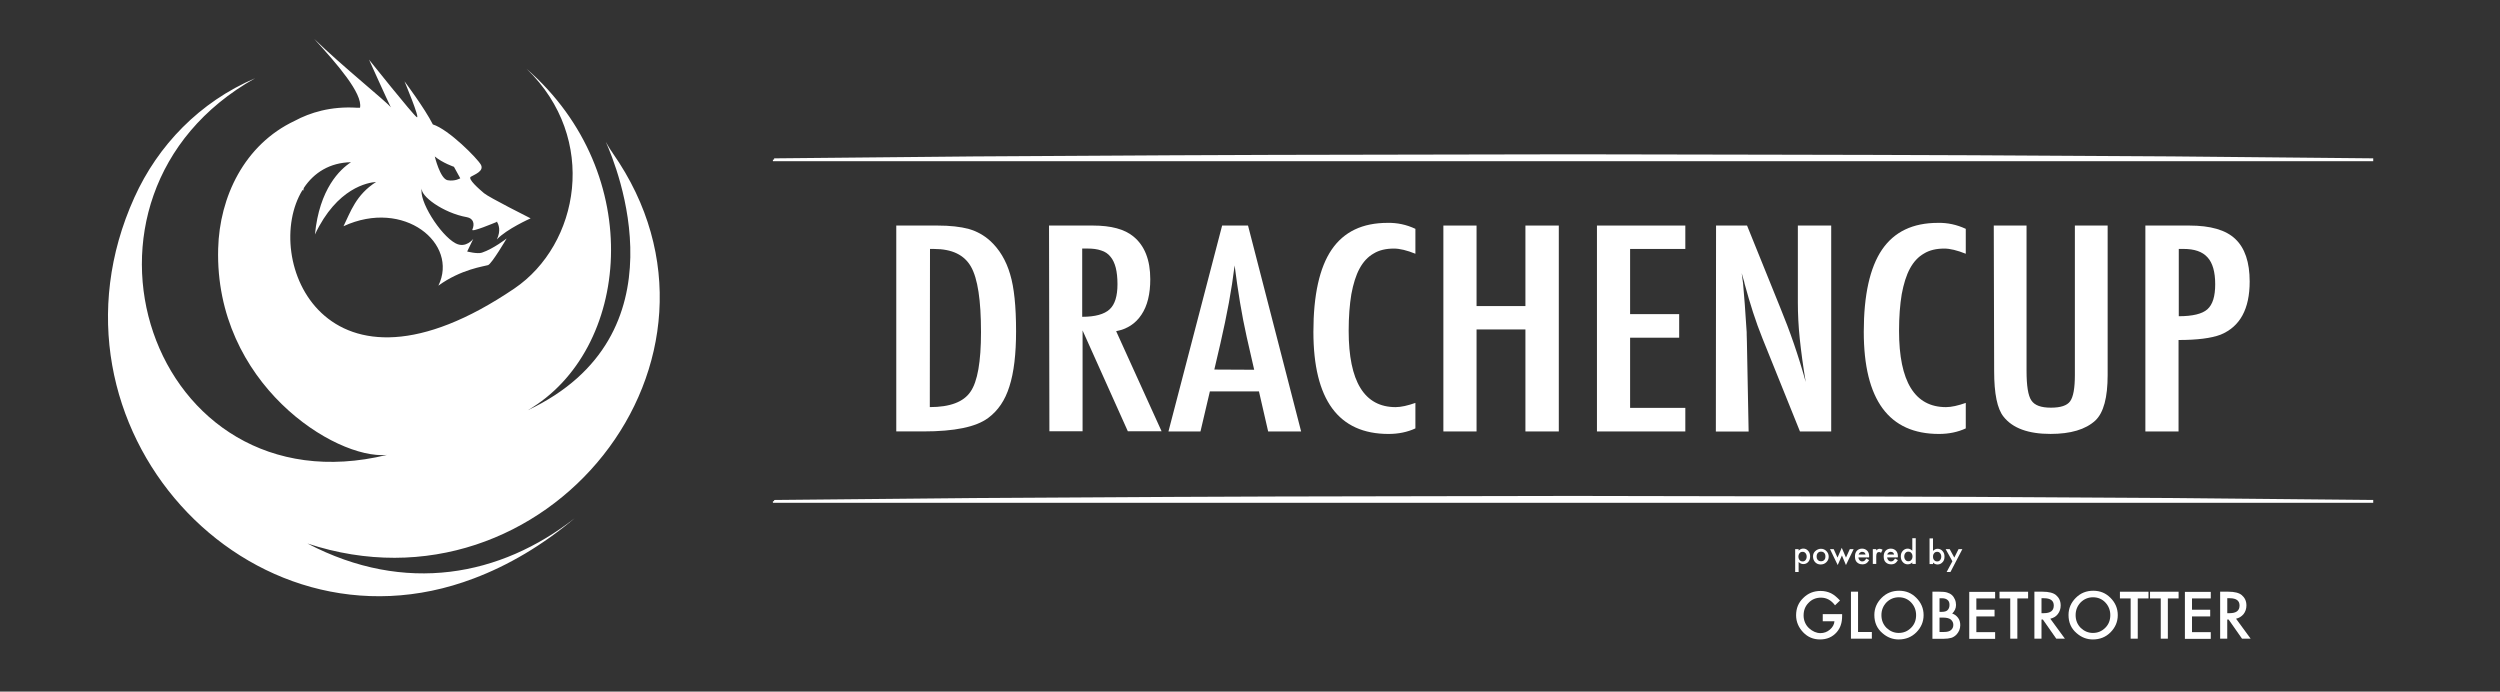 <?xml version="1.0" encoding="UTF-8"?>
<svg id="Ebene_1" xmlns="http://www.w3.org/2000/svg" version="1.1" viewBox="0 0 1000 276.63">
  <rect x="0" y="0" width="1000" height="276.63" fill="#333333" stroke="none"/>
  <!-- Generator: Adobe Illustrator 30.1.0, SVG Export Plug-In . SVG Version: 2.1.1 Build 65)  -->
  <defs>
    <style>
      .st0, .st1 {
        fill: #fff;
      }

      .st1 {
        stroke: #fff;
        stroke-miterlimit: 10;
      }
    </style>
  </defs>
  <path class="st1" d="M309.66,63.84l79.9-.77,79.9-.46,19.94-.08,19.94-.08,39.95-.08,79.9-.15,79.9.15c26.61.08,53.22.08,79.9.23l79.9.46,79.9.77v.15H309.66v-.15h0Z"/>
  <path class="st1" d="M309.66,200.49l79.9-.77,79.9-.46,19.94-.08,19.94-.08,39.95-.08,79.9-.15,79.9.15c26.61.08,53.22.08,79.9.23l79.9.46,79.9.77v.15H309.66v-.15h0Z"/>
  <path class="st0" d="M371.92,162.84c8.13,0,13.5-2.07,16.26-6.13,2.84-4.06,4.22-12.04,4.22-23.85,0-12.73-1.3-21.39-3.99-26.15-2.68-4.75-7.59-7.13-14.8-7.13h-1.61l-.08,63.26h0ZM358.58,90.22h16.41c4.98,0,9.2.46,12.58,1.38,3.14.92,5.98,2.45,8.51,4.75,3.68,3.37,6.36,7.82,7.97,13.34,1.61,5.29,2.38,12.88,2.38,22.77,0,9.05-.84,16.49-2.68,22.16-1.69,5.44-4.52,9.66-8.51,12.58-4.83,3.6-13.42,5.37-25.92,5.37h-10.81v-82.36h.08Z"/>
  <path class="st0" d="M432.88,126.72c5.14,0,8.82-1,10.97-2.99,2.15-1.99,3.14-5.37,3.14-10.05,0-2.53-.23-4.75-.69-6.59-.46-1.76-1.15-3.3-2.15-4.45-.92-1.15-2.15-1.99-3.68-2.45-1.53-.54-3.37-.77-5.37-.77h-2.22v27.3h0ZM419.62,90.22h17.56c7.28,0,12.65,1.46,16.18,4.37,4.52,3.68,6.75,9.43,6.75,17.1,0,5.9-1.15,10.66-3.53,14.19-2.38,3.6-5.75,5.75-10.12,6.59l18.17,40.03h-13.5l-18.1-40.33v40.33h-13.27l-.15-82.28h0Z"/>
  <path class="st0" d="M501.67,147.89l-2.99-13.11c-1.99-8.9-3.53-18.4-4.83-28.6-.61,4.91-1.38,9.97-2.3,14.95-.92,5.06-2.07,10.43-3.37,16.18l-2.45,10.51,15.95.08h0ZM488.86,90.22h10.35l21.24,82.36h-13.19l-3.68-16.03h-19.63l-3.76,16.03h-12.81l21.47-82.36h0Z"/>
  <path class="st0" d="M566.16,91.53v9.97c-3.37-1.38-6.29-2.07-8.59-2.07-3.14,0-5.9.61-8.13,1.99-2.3,1.3-4.14,3.3-5.6,5.98-1.46,2.68-2.53,6.13-3.3,10.28-.69,4.14-1.07,9.05-1.07,14.65,0,20.32,6.29,30.52,18.79,30.52,2.15,0,4.83-.61,7.9-1.69v10.2c-3.14,1.46-6.75,2.22-10.74,2.22-20.01,0-30.06-13.65-30.06-40.87,0-14.72,2.45-25.69,7.28-32.82,4.91-7.21,12.35-10.74,22.39-10.74,3.83-.08,7.51.69,11.12,2.38h0Z"/>
  <polygon class="st0" points="577.35 90.22 590.62 90.22 590.62 122.43 610.17 122.43 610.17 90.22 623.52 90.22 623.52 172.58 610.17 172.58 610.17 131.78 590.62 131.78 590.62 172.58 577.35 172.58 577.35 90.22"/>
  <polygon class="st0" points="638.78 90.22 674.13 90.22 674.13 99.58 652.04 99.58 652.04 125.65 671.67 125.65 671.67 135.08 652.04 135.08 652.04 163.15 674.13 163.15 674.13 172.58 638.78 172.58 638.78 90.22"/>
  <path class="st0" d="M686.4,90.22h12.42l13.27,32.82c3.83,9.28,7.28,19.17,10.2,29.75-1.07-6.36-1.84-12.12-2.38-17.25-.54-5.14-.77-10.05-.77-14.57v-30.75h13.34v82.36h-12.5l-14.95-37.11c-1.38-3.45-2.68-6.98-3.83-10.58-1.15-3.6-2.3-7.44-3.37-11.43-.08-.46-.23-1.15-.46-1.76-.23-.69-.46-1.53-.69-2.45.08.92.23,1.69.31,2.38.08.69.15,1.23.23,1.69l.69,8.36.69,10.2c.08.61.08,1.3.08,2.07s.08,1.76.08,2.76l.69,35.89h-13.11l.08-82.36h0Z"/>
  <path class="st0" d="M786.31,91.53v9.97c-3.45-1.38-6.29-2.07-8.59-2.07-3.14,0-5.9.61-8.13,1.99-2.3,1.3-4.14,3.3-5.6,5.98-1.46,2.68-2.53,6.13-3.3,10.28-.69,4.14-1.07,9.05-1.07,14.65,0,20.32,6.29,30.52,18.79,30.52,2.15,0,4.83-.61,7.9-1.69v10.2c-3.14,1.46-6.75,2.22-10.74,2.22-20.01,0-30.06-13.65-30.06-40.87,0-14.72,2.45-25.69,7.28-32.82,4.91-7.21,12.35-10.74,22.39-10.74,3.83-.08,7.44.69,11.12,2.38h0Z"/>
  <path class="st0" d="M797.51,90.22h13.11v58.13c0,5.9.61,9.89,1.92,11.81,1.3,1.99,3.91,2.91,7.82,2.91s6.44-.84,7.67-2.53c1.3-1.76,1.92-5.29,1.92-10.58v-59.74h13.11v59.81c0,8.97-1.61,15.03-4.91,18.17-3.91,3.6-9.89,5.37-17.94,5.37-8.9,0-15.18-2.3-18.79-6.9-2.53-3.14-3.76-9.2-3.76-18.25l-.15-58.2h0Z"/>
  <path class="st0" d="M871.51,126.49c5.52,0,9.36-.92,11.43-2.76,2.15-1.92,3.14-5.21,3.14-10.05s-1-8.51-3.07-10.74c-2.07-2.3-5.21-3.37-9.66-3.37h-1.84v26.92h0ZM858.16,90.22h17.56c8.44,0,14.65,1.76,18.4,5.37,3.83,3.6,5.75,9.28,5.75,17.02,0,10.97-3.83,18.02-11.58,21.24-3.83,1.46-9.51,2.15-16.87,2.15v36.58h-13.27v-82.36h0Z"/>
  <path class="st0" d="M181.58,66.72l2.53,4.6s-2.15,1.3-5.06.77c-2.99-.54-5.14-9.51-5.14-9.51,3.14,2.61,7.67,4.14,7.67,4.14h0ZM245.07,61.19c-1.38-1.92-2.22-3.53-2.76-4.45,4.45,9.89,32.13,77.45-31.21,107.36,41.03-23.85,47.85-94.4-.46-136.57,28.99,27.99,21.01,70.32-4.91,87.88-76.07,51.61-101.37-12.35-84.73-39.41.08.08.23.15.31.23.08-.38.08-.69.23-1.07,4.06-6.13,10.43-10.12,18.86-10.28-4.37,2.84-12.65,10.58-14.42,28.91,8.82-18.71,21.24-20.78,24.46-21.01-8.13,5.21-10.2,11.96-13.04,17.71,24.23-11.2,46.16,6.98,37.96,23.77,9.05-6.59,18.4-7.74,19.86-8.21s7.44-10.66,7.44-10.66c0,0-5.29,4.14-9.89,5.67-1.76.61-5.9-.46-5.9-.46l2.45-5.06s-2.99,3.99-7.13,1.76c-6.13-3.3-14.95-17.33-13.42-22.08-.92,2.99,8.44,9.97,18.02,11.66,2.45.46,3.22,2.53,2.15,4.98-.54,1.23,8.74-2.68,9.89-3.14-.23-.31-.38-.46-.38-.46l.46.46s-.08,0-.08.08c.61,1,1.61,3.37-.08,6.98,3.83-4.14,13.5-8.44,13.5-8.44,0,0-16.64-8.36-18.63-10.05-1.99-1.69-6.67-5.75-5.29-6.59s5.37-2.22,4.06-4.75c-1.3-2.45-12.88-14.19-19.25-16.18-3.3-6.52-11.35-17.25-11.35-17.25,0,0,6.44,15.34,4.91,14.34s-19.09-23-19.09-23c0,0,7.44,16.49,8.74,19.09.08.15.15.23.15.31.08.15,0,.08-.15-.31-1.92-2.45-18.94-16.03-30.67-27.38,9.05,9.89,19.48,21.85,18.33,27.53h-1.15c-10.58-.69-18.94,1.99-24.92,5.21-20.24,9.51-30.14,30.52-30.67,51.15-1.46,53.83,46.7,84.43,67.48,82.51C60.03,205.05,17.86,78.52,102.06,31.29c-22.24,9.51-38.88,26.84-48.31,47.7-41.26,91.18,45.63,186.64,135.8,152.37,13.8-5.21,27.38-13.19,40.33-24.08-29.6,23.16-67.79,30.6-106.9,10.12,95.09,31.52,179.82-73.77,122.08-156.2h0Z"/>
  <g>
    <path class="st0" d="M719.45,228.79h-1.38v-9.13h1.38v.61c.54-.54,1.15-.84,1.84-.84.84,0,1.46.31,1.99.92.54.61.77,1.38.77,2.22,0,.92-.23,1.61-.77,2.22-.54.61-1.23.84-1.99.84-.69,0-1.3-.31-1.84-.84v3.99ZM722.67,222.65c0-.54-.15-1-.46-1.38-.31-.38-.69-.54-1.15-.54-.54,0-.92.15-1.23.54-.31.38-.46.84-.46,1.38s.15,1,.46,1.38c.31.38.69.54,1.23.54.46,0,.84-.15,1.15-.54.31-.38.46-.84.46-1.38Z"/>
    <path class="st0" d="M725.2,222.58c0-.84.31-1.61.92-2.15s1.38-.92,2.22-.92c.92,0,1.61.31,2.22.92.61.61.92,1.38.92,2.22,0,.92-.31,1.61-.92,2.22-.61.61-1.38.92-2.3.92s-1.61-.31-2.22-.92c-.54-.61-.84-1.38-.84-2.3ZM726.65,222.58c0,.61.15,1.07.46,1.38.31.38.77.54,1.3.54s1-.15,1.3-.54c.31-.31.46-.77.46-1.38s-.15-1.07-.46-1.38c-.31-.38-.77-.54-1.3-.54s-.92.15-1.3.54c-.31.38-.46.84-.46,1.38Z"/>
    <path class="st0" d="M733.48,219.66l1.53,3.37,1.69-3.91,1.69,3.91,1.53-3.37h1.53l-3.07,6.36-1.61-3.83-1.69,3.83-3.07-6.36h1.46Z"/>
    <path class="st0" d="M747.59,222.96h-4.22c0,.46.23.84.46,1.15.31.31.61.46,1.07.46.31,0,.61-.08.84-.23s.46-.46.77-.92l1.15.61c-.15.31-.38.54-.54.77s-.38.38-.61.54-.46.23-.77.31c-.23.08-.54.08-.84.08-.92,0-1.61-.31-2.15-.84-.54-.54-.77-1.3-.77-2.3,0-.92.23-1.69.77-2.3.54-.54,1.23-.84,2.07-.84s1.53.31,2.07.84c.54.54.77,1.3.77,2.3l-.08.38ZM746.21,221.81c-.15-.77-.61-1.07-1.38-1.07-.15,0-.31,0-.46.08s-.31.15-.38.23c-.15.08-.23.23-.31.31s-.15.31-.23.46h2.76Z"/>
    <path class="st0" d="M749.12,219.66h1.38v.54c.23-.23.46-.46.69-.54.23-.08.46-.15.69-.15.38,0,.77.15,1.15.38l-.61,1.23c-.23-.15-.54-.31-.77-.31-.77,0-1.15.54-1.15,1.69v3.07h-1.38v-5.9h0Z"/>
    <path class="st0" d="M759.09,222.96h-4.22c0,.46.23.84.46,1.15.31.31.61.46,1.07.46.31,0,.61-.08.84-.23s.46-.46.77-.92l1.15.61c-.15.31-.38.54-.54.77s-.38.38-.61.54-.46.23-.77.31-.54.08-.84.08c-.92,0-1.61-.31-2.15-.84-.54-.54-.77-1.3-.77-2.3,0-.92.23-1.69.77-2.3.54-.54,1.23-.84,2.07-.84s1.53.31,2.07.84c.54.54.77,1.3.77,2.3l-.08.38ZM757.63,221.81c-.15-.77-.61-1.07-1.38-1.07-.15,0-.31,0-.46.08-.15.08-.31.15-.38.23-.15.08-.23.23-.31.31s-.15.31-.23.46h2.76Z"/>
    <path class="st0" d="M764.92,215.29h1.38v10.28h-1.38v-.61c-.54.54-1.15.77-1.84.77-.84,0-1.46-.31-1.99-.92-.54-.61-.77-1.38-.77-2.22,0-.92.23-1.61.77-2.22.54-.61,1.23-.92,1.99-.92.69,0,1.3.31,1.84.84v-4.98ZM761.7,222.58c0,.54.15,1,.46,1.38.31.38.69.54,1.15.54.54,0,.92-.15,1.23-.54.31-.38.46-.84.46-1.38s-.15-1-.46-1.38c-.31-.38-.69-.54-1.23-.54-.46,0-.84.15-1.15.54-.31.38-.46.84-.46,1.38Z"/>
    <path class="st0" d="M773.2,215.29v5.06c.54-.54,1.15-.84,1.84-.84.77,0,1.46.31,1.99.92.54.61.77,1.3.77,2.22s-.23,1.69-.77,2.22c-.54.61-1.23.92-1.99.92-.69,0-1.3-.23-1.84-.77v.61h-1.38v-10.28h1.38v-.08ZM776.5,222.65c0-.54-.15-1-.46-1.38-.31-.38-.69-.54-1.15-.54-.54,0-.92.15-1.23.54-.31.38-.46.77-.46,1.38s.15,1.07.46,1.38c.31.38.69.54,1.23.54.46,0,.84-.15,1.15-.54s.46-.84.46-1.38Z"/>
    <path class="st0" d="M780.95,224.49l-2.68-4.83h1.61l1.84,3.37,1.69-3.37h1.53l-4.75,9.13h-1.53l2.3-4.29Z"/>
    <path class="st0" d="M729.11,245.66h7.74v.61c0,1.38-.15,2.68-.54,3.76-.31,1-.84,1.92-1.61,2.84-1.76,1.99-3.99,2.91-6.67,2.91s-4.91-.92-6.75-2.84c-1.84-1.92-2.84-4.22-2.84-6.82,0-2.76.92-5.06,2.84-6.9,1.92-1.92,4.22-2.84,6.98-2.84,1.46,0,2.84.31,4.14.92,1.23.61,2.38,1.61,3.6,2.91l-1.99,1.92c-1.53-2.07-3.45-3.07-5.6-3.07-1.99,0-3.68.69-4.98,2.07-1.38,1.38-1.99,3.07-1.99,5.06s.77,3.83,2.22,5.14c1.38,1.23,2.91,1.92,4.52,1.92,1.38,0,2.68-.46,3.76-1.38s1.76-2.07,1.84-3.37h-4.68v-2.84h0Z"/>
    <path class="st0" d="M743.22,236.69v16.1h5.52v2.68h-8.36v-18.79h2.84Z"/>
    <path class="st0" d="M749.74,245.96c0-2.61,1-4.91,2.91-6.82s4.22-2.84,6.98-2.84,4.98.92,6.9,2.84c1.92,1.92,2.91,4.22,2.91,6.9s-1,4.98-2.91,6.9-4.29,2.84-7.05,2.84c-2.45,0-4.6-.84-6.52-2.53-2.15-1.84-3.22-4.22-3.22-7.28ZM752.57,246.04c0,2.07.69,3.76,2.07,5.14,1.38,1.3,2.99,1.99,4.83,1.99,1.99,0,3.6-.69,4.98-2.07s1.99-3.07,1.99-5.06-.69-3.68-1.99-5.06c-1.3-1.38-2.99-2.07-4.91-2.07s-3.6.69-4.98,2.07c-1.3,1.38-1.99,3.07-1.99,5.06Z"/>
    <path class="st0" d="M772.97,255.47v-18.79h2.84c1.23,0,2.22.08,2.99.31.77.23,1.38.54,1.92,1s.92,1.07,1.23,1.76c.31.69.46,1.46.46,2.22,0,1.38-.54,2.45-1.53,3.45,1,.31,1.76.92,2.38,1.76s.84,1.84.84,2.91c0,1.46-.54,2.68-1.53,3.76-.61.61-1.3,1.07-2.07,1.3-.84.23-1.92.38-3.22.38h-4.29v-.08ZM775.81,244.74h.92c1.07,0,1.84-.23,2.3-.69.46-.46.77-1.15.77-2.07s-.23-1.53-.77-1.99-1.23-.69-2.22-.69h-1v5.44ZM775.81,252.79h1.76c1.3,0,2.22-.23,2.84-.77s.92-1.23.92-2.07-.31-1.46-.92-2.07c-.61-.54-1.69-.84-3.14-.84h-1.46v5.75Z"/>
    <path class="st0" d="M798.05,239.37h-7.51v4.52h7.28v2.68h-7.28v6.29h7.51v2.68h-10.35v-18.79h10.35v2.61Z"/>
    <path class="st0" d="M806.94,239.37v16.1h-2.84v-16.1h-4.29v-2.68h11.43v2.68h-4.29Z"/>
    <path class="st0" d="M820.13,247.5l5.83,7.97h-3.45l-5.37-7.67h-.54v7.67h-2.84v-18.79h3.3c2.45,0,4.29.46,5.37,1.38,1.23,1.07,1.84,2.38,1.84,4.14,0,1.3-.38,2.45-1.15,3.45s-1.76,1.53-2.99,1.84ZM816.6,245.27h.92c2.68,0,3.99-1,3.99-3.07,0-1.92-1.3-2.91-3.91-2.91h-1v5.98h0Z"/>
    <path class="st0" d="M827.41,245.96c0-2.61,1-4.91,2.91-6.82,1.92-1.92,4.22-2.84,6.98-2.84s4.98.92,6.9,2.84,2.91,4.22,2.91,6.9-1,4.98-2.91,6.9-4.29,2.84-7.05,2.84c-2.45,0-4.6-.84-6.52-2.53-2.15-1.84-3.22-4.22-3.22-7.28ZM830.25,246.04c0,2.07.69,3.76,2.07,5.14,1.38,1.3,2.99,1.99,4.83,1.99,1.99,0,3.6-.69,4.98-2.07s1.99-3.07,1.99-5.06-.69-3.68-1.99-5.06c-1.3-1.38-2.99-2.07-4.91-2.07s-3.6.69-4.98,2.07c-1.3,1.38-1.99,3.07-1.99,5.06Z"/>
    <path class="st0" d="M855.1,239.37v16.1h-2.84v-16.1h-4.29v-2.68h11.43v2.68h-4.29Z"/>
    <path class="st0" d="M867.14,239.37v16.1h-2.84v-16.1h-4.29v-2.68h11.43v2.68h-4.29Z"/>
    <path class="st0" d="M884.31,239.37h-7.51v4.52h7.28v2.68h-7.28v6.29h7.51v2.68h-10.35v-18.79h10.35v2.61Z"/>
    <path class="st0" d="M894.43,247.5l5.83,7.97h-3.45l-5.37-7.67h-.54v7.67h-2.84v-18.79h3.3c2.45,0,4.29.46,5.37,1.38,1.23,1.07,1.84,2.38,1.84,4.14,0,1.3-.38,2.45-1.15,3.45-.77.92-1.76,1.53-2.99,1.84ZM890.91,245.27h.92c2.68,0,3.99-1,3.99-3.07,0-1.92-1.3-2.91-3.91-2.91h-1v5.98h0Z"/>
  </g>
</svg>